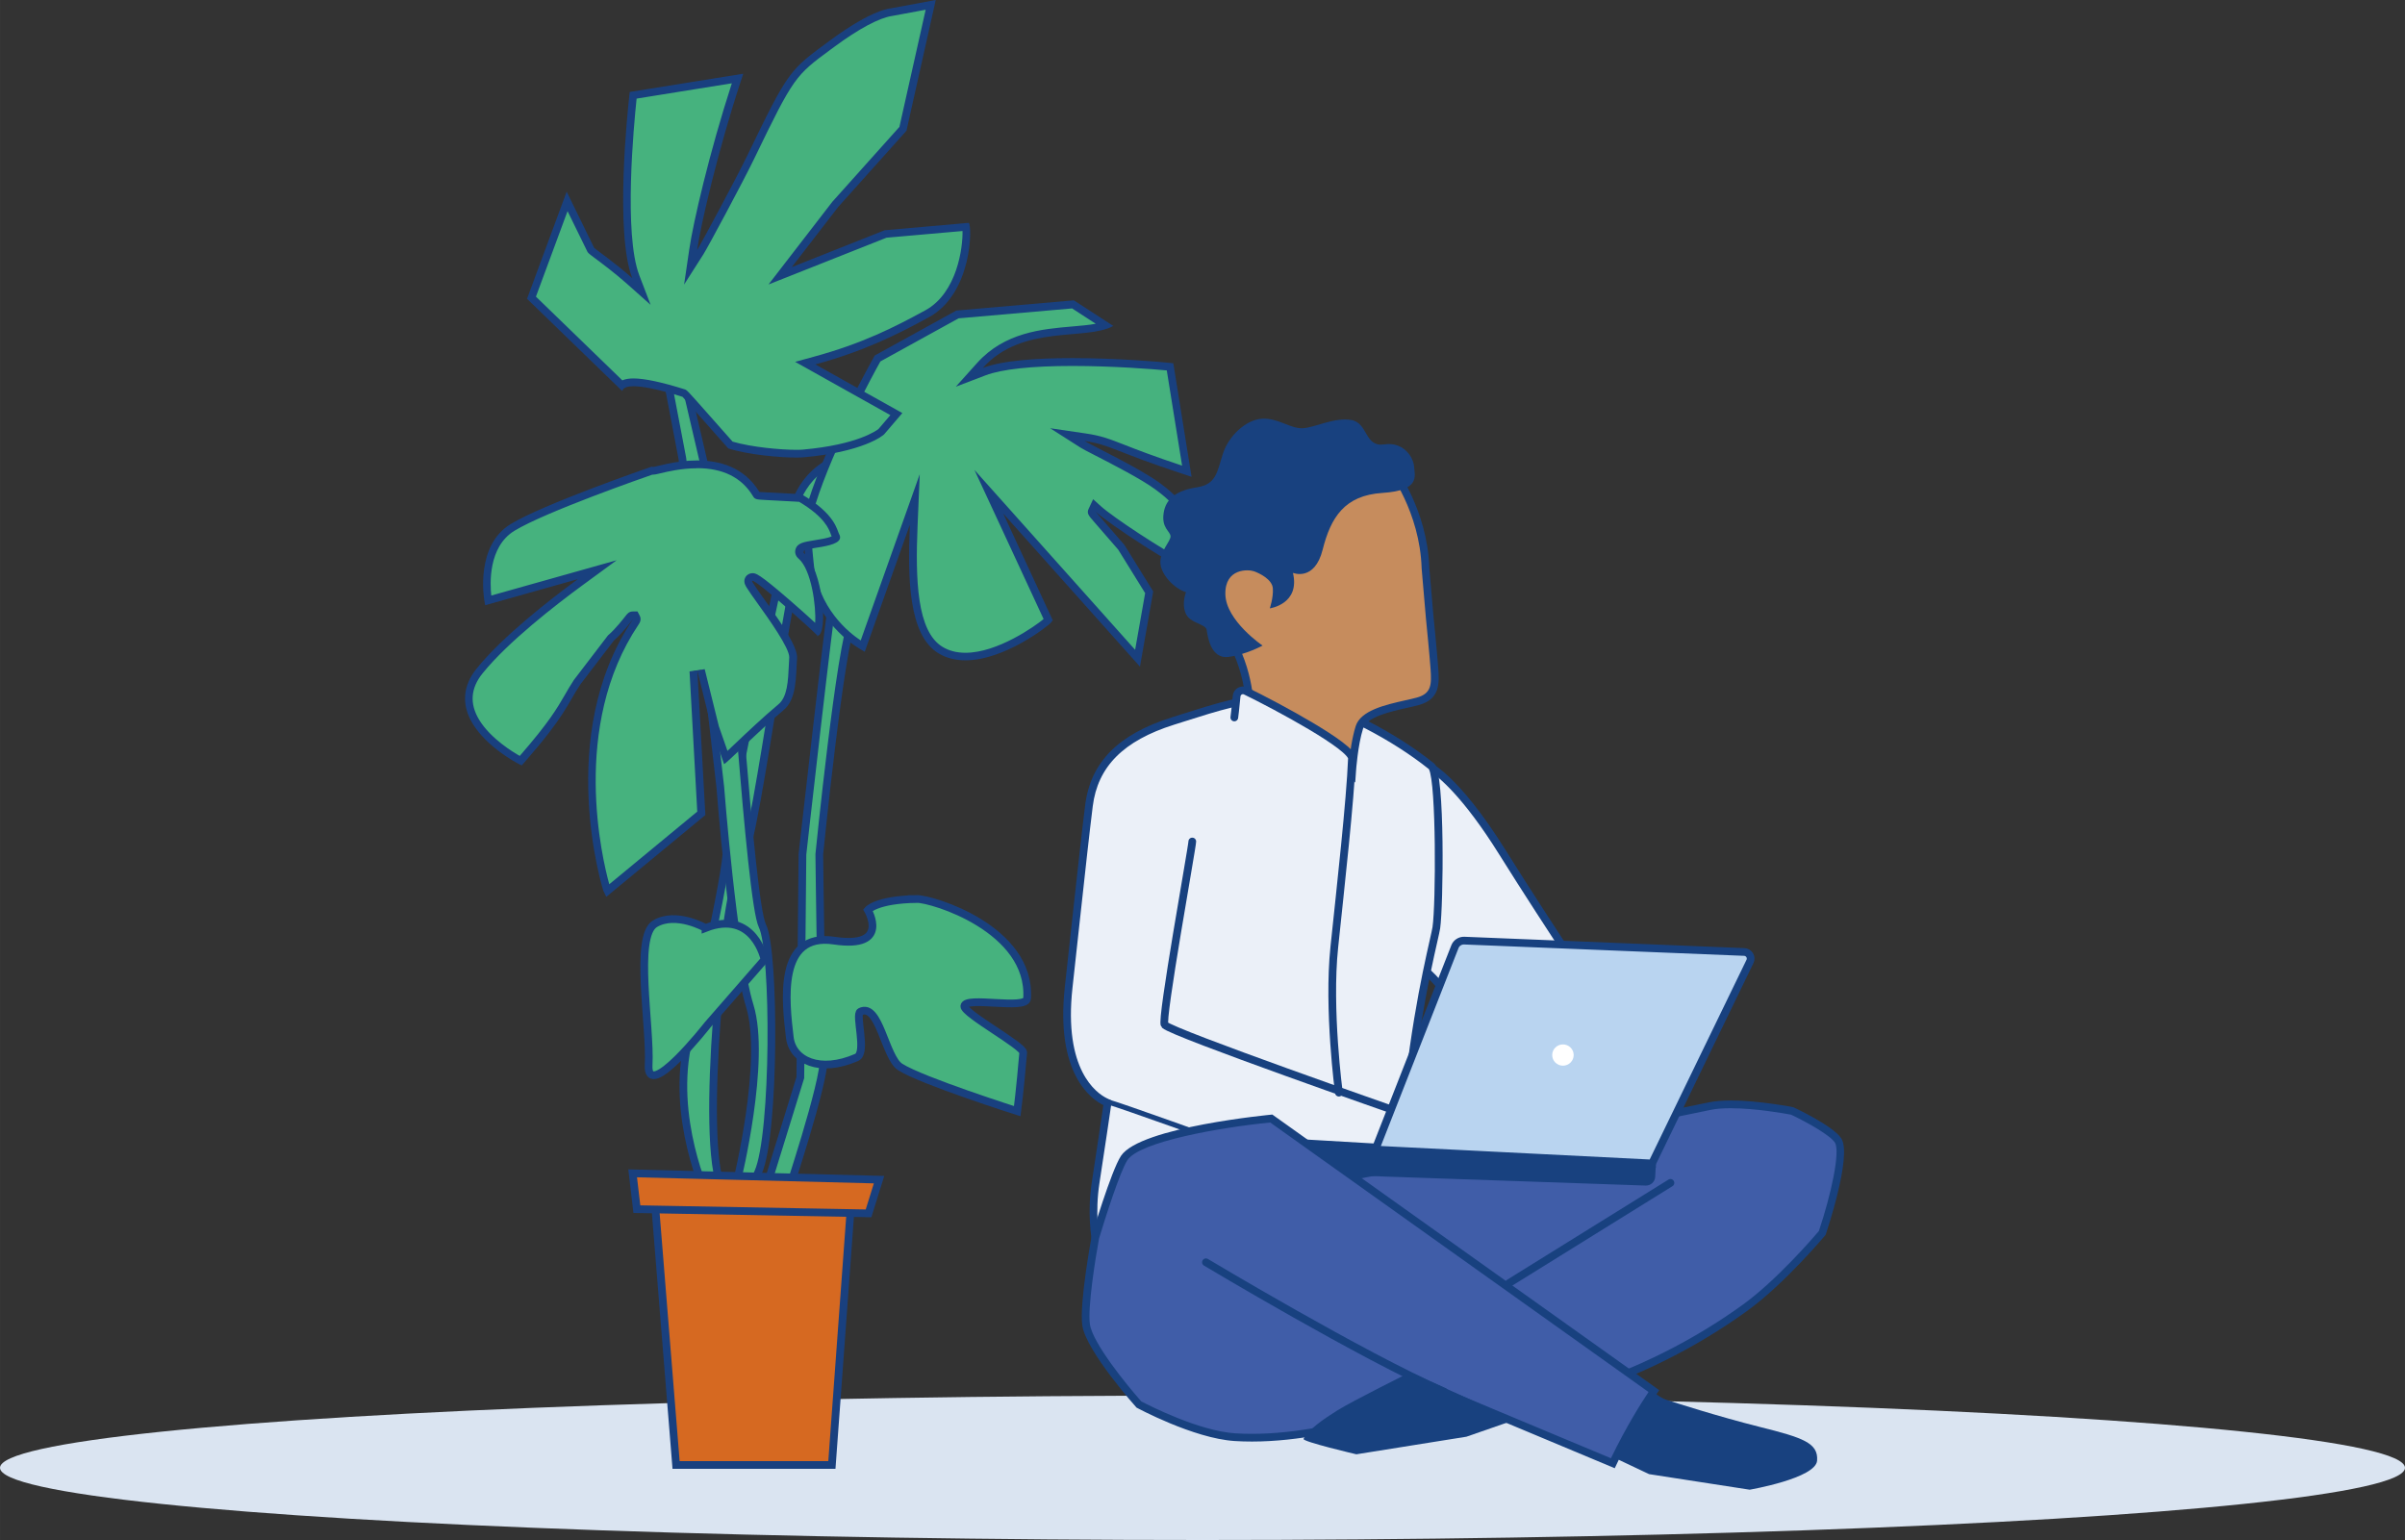 <?xml version="1.0" encoding="UTF-8"?>
<svg id="Ebene_2" data-name="Ebene 2" xmlns="http://www.w3.org/2000/svg" width="165.1mm" height="105.73mm" viewBox="0 0 468 299.71">
  <rect x="0" y="0" width="468" height="299.71" fill="#333333" stroke="none"/>
  <defs>
    <style>
      .cls-1, .cls-2, .cls-3, .cls-4, .cls-5, .cls-6, .cls-7, .cls-8 {
        stroke-miterlimit: 10;
      }

      .cls-1, .cls-3, .cls-5, .cls-6, .cls-7, .cls-8 {
        stroke: #18417f;
      }

      .cls-1, .cls-5, .cls-6, .cls-7 {
        stroke-linecap: round;
      }

      .cls-1, .cls-7 {
        fill: none;
      }

      .cls-9, .cls-4 {
        fill: #46b27e;
      }

      .cls-10 {
        fill: #dae4f1;
      }

      .cls-11 {
        fill: #19407f;
      }

      .cls-12 {
        fill: #fff;
      }

      .cls-2 {
        fill: #d66921;
      }

      .cls-2, .cls-3, .cls-4, .cls-5, .cls-6, .cls-7, .cls-8 {
        stroke-width: 1.5px;
      }

      .cls-2, .cls-4 {
        stroke: #19407f;
      }

      .cls-3 {
        fill: #b9d4f0;
      }

      .cls-5, .cls-13 {
        fill: #ebf0f8;
      }

      .cls-14 {
        fill: #c68c5d;
      }

      .cls-15, .cls-8 {
        fill: #18417f;
      }

      .cls-6, .cls-16 {
        fill: #405da8;
      }
    </style>
  </defs>
  <g id="Text-Bild">
    <g id="Ebene_28" data-name="Ebene 28">
      <g>
        <ellipse class="cls-10" cx="234" cy="285.66" rx="234" ry="14.05"/>
        <g>
          <path class="cls-4" d="M152.87,233.47s7.79-23.36,7.38-27.46-.82-39.75-.82-39.75c0,0,4.1-40.98,6.56-45.9,2.46-4.92-2.05-19.26-2.05-19.26,0,0-8.61-4.1-9.84,0-1.23,4.1,4.92,1.64,4.92,1.64,0,0,4.1,7.79,3.28,11.89-.82,4.1-6.15,51.64-6.15,51.64l-.41,43.44-6.97,22.54,4.1,1.23Z"/>
          <path class="cls-4" d="M193.03,90.85s-29.1-3.69-34.02,4.92c-4.92,8.61-11.48,67.21-14.75,72.13s-8.2,54.92-3.69,63.52c4.51,8.61-2.87,1.64-2.87,1.64,0,0-7.38-15.57-3.69-30.74,0,0,7.79-33.2,7.38-37.3s12.7-63.93,12.7-63.93c0,0,.41-7.79,8.2-11.48,7.79-3.69,20.49-4.1,26.64-1.64,6.15,2.46,4.1,2.87,4.1,2.87Z"/>
          <path class="cls-4" d="M133.6,75.68s6.15,26.23,7.38,31.97,4.92,67.62,7.38,72.54c2.46,4.92,2.46,40.57-.82,47.95s-4.1,1.64-4.1,1.64c0,0,5.74-23.36,2.46-34.02-3.28-10.66-5.74-42.62-5.74-42.62l-7.38-63.93-3.28-17.21,4.1,3.69Z"/>
          <path class="cls-4" d="M137.29,180.6s-5.74-3.28-9.84-.82c-4.1,2.46-.82,20.08-1.23,27.46-.41,7.38,11.48-7.79,11.48-7.79l11.07-12.7s-2.05-9.84-11.48-6.15Z"/>
          <path class="cls-4" d="M178.35,174.96c-7.83.13-9.47,2.15-9.47,2.15,0,0,4.48,7.59-6.58,5.95-11.07-1.64-9.43,11.89-8.61,18.85.53,4.47,5.83,7.02,13.01,3.88,2.08-.91-.36-8.37.72-8.9,3.68-1.8,4.81,8.88,7.75,10.76,4.14,2.66,22.78,8.6,22.78,8.6,0,0,.55-4.18,1.16-11.4.11-1.27-11.57-7.59-11.46-9.04.15-1.99,12.08.81,12.22-1.49.82-13.52-18.46-19.42-21.53-19.37Z"/>
          <polygon class="cls-2" points="161.88 285.11 131.56 285.11 127.46 234.29 165.57 234.7 161.88 285.11"/>
          <polygon class="cls-2" points="171.06 229.58 123.11 228.35 123.93 235.32 169.01 236.14 171.06 229.58"/>
          <g>
            <path class="cls-9" d="M192.43,95.7l11.56,24.94-.07.09c-.5.56-8.76,7.04-16.05,7.04-1.83,0-3.45-.42-4.83-1.24-5.36-3.22-5.68-13.61-5.23-24.35l.21-4.97-10.13,28.54-.2-.12c-1.56-.93-9.21-5.96-10.11-16.18-.03-.32-.07-.68-.11-1.06-.27-2.66-.69-6.67.49-10.45v-.05c3.73-11.8,12.13-26.91,12.82-28.15l15.54-8.57,22.44-1.95,6.32,4.1c-1.69.56-3.91.75-6.4.97-5.71.49-12.81,1.11-17.97,6.84l-2.08,2.31,2.91-1.11c3.25-1.24,9.02-1.87,17.15-1.87,8.65,0,17.08.73,18.87.92l.14.02,3.26,20.31-.29-.1c-6.16-2.03-9.59-3.36-12.1-4.34-2.99-1.17-4.49-1.75-7.39-2.18l-3.47-.51,2.96,1.89c.38.24,1.38.76,2.89,1.53,3.35,1.73,8.97,4.61,11.71,6.62,5.75,4.22,5.75,6.19,5.72,14.47v1.03c-2.89-1.04-14.48-8.55-17.26-11.07l-.75-.68-.43.91q-.21.45,2.74,3.84c1.26,1.46,2.84,3.27,2.95,3.4l5.4,8.73-2.26,12.83-28.93-32.4Z"/>
            <path class="cls-11" d="M208.57,59.99l4.66,3.02c-1.34.25-2.91.38-4.61.53-5.84.5-13.11,1.13-18.47,7.09l-4.16,4.63,5.81-2.22c3.12-1.19,8.96-1.82,16.89-1.82s15.92.63,18.36.87l2.98,18.53c-5.6-1.86-8.81-3.11-11.18-4.04-3.04-1.19-4.57-1.78-7.56-2.22l-6.94-1.02,5.91,3.77c.39.25,1.28.71,2.95,1.57,3.33,1.71,8.92,4.58,11.6,6.56,5.42,3.98,5.44,5.68,5.42,13.75-3.83-1.89-13.57-8.27-16.01-10.48l-1.5-1.36-.86,1.84c-.42.89-.09,1.27,1.01,2.53l1.77,2.04c1.19,1.37,2.65,3.04,2.96,3.41l5.24,8.46-1.95,11.03-24.54-27.48-6.73-7.53,4.25,9.16,9.21,19.87c-1.65,1.36-8.94,6.56-15.21,6.56-1.69,0-3.19-.38-4.44-1.14-5.03-3.02-5.31-13.16-4.87-23.68l.42-9.94-3.33,9.38-8.16,22.98c-2.23-1.47-8.38-6.29-9.17-15.23-.03-.32-.07-.68-.11-1.07-.27-2.61-.68-6.54.47-10.19v-.03s.01,0,.01,0c3.57-11.32,11.43-25.62,12.63-27.78l15.22-8.39,22.03-1.92M208.95,58.45l-22.86,1.99-15.87,8.75-.06.1c-.09.16-9.02,16-12.91,28.37t0,0c-1.42,4.51-.66,9.29-.43,11.85,1,11.32,10.03,16.49,10.47,16.75l.98.59,8.78-24.72c-.42,10.1-.35,21.46,5.6,25.03,1.6.96,3.38,1.35,5.22,1.35,7.63,0,16.2-6.76,16.64-7.34l.35-.45-9.63-20.77,26.6,29.79,2.58-14.64-5.6-9.04c-.05-.08-5.61-6.46-5.6-6.46,0,0,0,0,0,0,2.56,2.32,16.2,11.38,18.25,11.38.17,0,.26-.06.26-.19,0-9.71.43-12.05-6.03-16.79-3.93-2.89-13.44-7.42-14.64-8.18,5.13.76,5.65,1.98,19.36,6.49l1.46.48-3.55-22.09-.71-.08c-1.7-.19-10.23-.93-18.95-.93-6.72,0-13.55.44-17.42,1.92,7.75-8.61,20.09-5.22,25.4-8.18l-7.71-5h0Z"/>
          </g>
          <g>
            <path class="cls-9" d="M154.93,88.28c-3.04,0-8.96-.52-12.77-1.68-.68-.77-3.74-4.22-6.05-6.83q-2.79-3.15-2.9-3.21l-.07-.04-.07-.02c-4.42-1.39-7.71-2.1-9.77-2.1-1.05,0-1.81.18-2.3.55l-17.56-17.02,6.93-18.74,4.55,9.31c.07.22.17.3,1.24,1.1,1.41,1.05,4.03,3,6.37,5.08l2.3,2.05-1.1-2.88c-3.23-8.44-1-30.77-.52-35.16l.02-.14,20.31-3.26-.1.29c-4.54,13.79-7.77,27.83-8.53,32.98l-.51,3.47,1.89-2.96c.75-1.17,7.67-14.02,9.8-18.45,7.83-16.21,8.1-16.41,15.23-21.66l.61-.45c4.87-3.59,8.97-5.77,11.56-6.15.08-.01.14-.02.19-.03l7.44-1.38-5.4,24.11-13.14,14.66-10.76,13.95,20.52-8.14,15.66-1.37c.28,2.33-.4,12.99-7.58,16.91-6.06,3.31-12.3,6.49-21.94,9.12l-1.77.48,17.73,9.92-2.89,3.37-.03.05c-.52.58-4.96,3.33-15.21,4.23-.36.03-.83.05-1.38.05Z"/>
            <path class="cls-11" d="M180.13,1.89l-5.11,22.81-6.64,7.41-2.46,2.75-3.9,4.35-.04.04-.03.04-9.06,11.74-3.34,4.33,5.08-2.01,17.88-7.09,14.79-1.3c.08,3.09-1,12.03-7.25,15.44-6.02,3.28-12.21,6.45-21.78,9.05l-3.54.97,3.2,1.79,15.33,8.58-2.25,2.63-.04.05c-.34.28-4.05,3.08-14.74,4.03-.33.03-.78.04-1.31.04-2.94,0-8.6-.49-12.36-1.59-.79-.89-3.14-3.54-5.18-5.85-3.61-4.08-3.74-4.22-4.15-4.33-4.47-1.41-7.82-2.12-9.95-2.12-.88,0-1.61.12-2.18.37l-16.81-16.29,6.15-16.64,3.76,7.68c.14.41.37.58,1.49,1.42,1.4,1.04,4,2.98,6.31,5.04l4.6,4.09-2.2-5.75c-3.07-8.03-1.07-29.17-.52-34.38l18.53-2.98c-4.4,13.55-7.53,27.16-8.27,32.23l-1.02,6.94,3.77-5.91c.87-1.37,7.76-14.21,9.84-18.52,7.75-16.04,8.02-16.24,15-21.38l.61-.45c4.77-3.52,8.76-5.65,11.22-6.01.09-.01.18-.03.27-.05l6.27-1.16M182.09,0l-8.56,1.59c-.27.09-3.56.05-12.05,6.31-7.82,5.77-7.95,5.56-16.07,22.39-2.12,4.39-9,17.18-9.76,18.37.76-5.13,3.99-19.13,8.5-32.85l.48-1.46-22.09,3.55-.08.71c-.33,3.01-2.83,26.62.56,35.51-3.38-3.01-7.37-5.77-7.4-5.88l-5.35-10.94-7.71,20.85,18.44,17.88.1.06s0,0,0,0c.08,0-.09-.92,2.18-.92,1.62,0,4.48.47,9.54,2.06,0,0,8.9,10.04,8.9,10.05,3.84,1.21,9.9,1.77,13.2,1.77.57,0,1.06-.02,1.44-.05,11.32-1,15.52-4.15,15.79-4.59l3.44-4.02-16.93-9.47c9.47-2.58,15.79-5.74,22.1-9.18,8.46-4.61,8.46-17.82,7.75-18.37l-16.36,1.44-18.08,7.18,9.06-11.74,3.9-4.35,2.46-2.75,6.9-7.7,5.69-25.41h0Z"/>
          </g>
          <g>
            <path class="cls-9" d="M118.08,173.05c-.08-.22-9.25-29.83,5.57-51.92.2-.29.4-.6.18-1l-.21-.4h-.45c-.37,0-.52.19-.81.56-.57.72-2.07,2.65-3.41,3.8l-.06.05-6.58,8.6c-.69,1.05-1.19,1.92-1.72,2.83-1.57,2.7-3.19,5.5-9.06,12.22l-.2.23-.23-.12c-.06-.03-5.78-3.01-8.49-7.46-2.07-3.41-1.83-6.74.72-9.89,5.04-6.24,14.41-13.49,19.55-17.25l3.35-2.45-21.23,5.98-.04-.24c-.07-.41-1.62-10.07,4.8-13.98,6.34-3.86,26.81-10.93,27.02-11l.09-.03.14.02h.08c.22,0,.51-.07,1.2-.23,1.49-.36,4.26-1.02,7.36-1.02,5.29,0,9.16,1.94,11.49,5.78q.16.33,8.6.78c5.35,3.14,6.26,5.72,6.66,6.82.09.25.16.43.23.56.06.11.13.25.09.34-.31.64-2.89,1.05-4.13,1.25-1.89.3-2.83.45-3.05,1.23-.05.18-.11.63.37,1.05,2.14,1.83,3.55,7.64,3.52,11.91,0,1.42-.18,2.23-.33,2.63-2.34-2.18-11.31-10.41-12.66-10.41h-.44l-.27.41c-.26.45.03.92.13,1.09.47.78,1.31,1.95,2.28,3.3,2.37,3.31,6.35,8.86,6.22,10.9-.03.5-.05,1.01-.08,1.52-.15,3.17-.3,6.46-2.28,8.11-2.9,2.43-6.09,5.44-8.41,7.65-.86.81-1.74,1.65-2.33,2.18l-2.08-5.95-2.75-11.1-1.48.22,1.52,27.66-18.25,15.07-.15-.3Z"/>
            <path class="cls-11" d="M135.65,91.11c5.01,0,8.67,1.82,10.83,5.38.41.71.64.72,2.5.82l2.81.15,3.72.2c4.97,2.96,5.81,5.32,6.17,6.34.05.13.09.26.15.39-.74.35-2.47.62-3.37.76-2.06.33-3.31.53-3.66,1.76-.19.66.04,1.34.61,1.82,2.48,2.13,3.44,9.32,3.21,12.48-1.31-1.21-3.2-2.9-4.98-4.44-6.03-5.22-6.58-5.22-7.22-5.22-.57,0-1.09.3-1.37.79-.31.56-.26,1.18.14,1.85.49.8,1.33,1.98,2.31,3.35,2.01,2.8,6.19,8.64,6.08,10.42-.03.5-.05,1.02-.08,1.53-.14,3.01-.28,6.13-2.01,7.57-2.92,2.44-6.12,5.47-8.45,7.68-.51.48-1.03.97-1.48,1.4l-1.68-4.81-2.75-11.1-2.95.44,1.5,27.28-17.12,14.14c-1.34-4.81-7.6-30.71,5.69-50.53.21-.31.65-.97.22-1.77l-.42-.79h-.9c-.74,0-1.09.45-1.4.85-.5.64-2.03,2.59-3.31,3.69l-.12.1-.1.13-6.53,8.54-.03.04-.03.05c-.67,1.02-1.2,1.94-1.71,2.83-1.53,2.64-3.12,5.38-8.78,11.88-1.16-.65-5.64-3.31-7.9-7.03-1.89-3.11-1.67-6.15.66-9.03,4.98-6.17,14.3-13.37,19.41-17.12l6.69-4.9-7.99,2.25-16.41,4.62c-.24-2.15-.66-9.47,4.53-12.62,6.06-3.68,25.39-10.42,26.79-10.9h.03s.11,0,.11,0c.32,0,.65-.08,1.37-.25,1.46-.35,4.18-1,7.19-1M135.65,89.61c-4.32,0-8.02,1.26-8.56,1.26-.01,0-.02,0-.03,0l-.26-.04-.26.09c-.85.29-20.84,7.22-27.16,11.07-6.86,4.17-5.22,14.31-5.15,14.74l.18,1.06,18.04-5.08c-5.59,4.09-14.69,11.2-19.69,17.39-2.73,3.38-3,7.1-.77,10.75,2.79,4.58,8.54,7.61,8.78,7.73l.76.39.59-.68c7.89-9.03,8.23-11.15,10.81-15.09l6.53-8.54c1.73-1.48,3.7-4.17,3.73-4.17,0,0-.04.07-.15.23-15.08,22.47-5.73,52.44-5.62,52.67l.56,1.15,19.28-15.92-1.55-28.04,2.77,11.17,2.42,6.95s0,0,0,0c.36,0,6.46-6.21,11.58-10.5,2.57-2.15,2.39-6.43,2.62-10.16.19-3.14-6.87-11.77-8.61-14.64-.15-.25-.16-.36-.06-.36.94,0,11.47,9.39,12.67,10.69,2.09-.23,1.11-12.87-2.71-16.14-1.46-1.25,8.61-.65,6.89-3.66-.39-.68-.65-3.87-7.32-7.75,0,0-8.18-.43-8.18-.43-2.98-4.91-7.86-6.14-12.13-6.14h0ZM158.97,123.73c.14.1.21.15.23.15s-.02-.05-.11-.15c-.02,0-.04,0-.06,0-.02,0-.04,0-.07,0h0Z"/>
          </g>
        </g>
        <g id="Mann2">
          <g>
            <g>
              <g>
                <path class="cls-13" d="M287.3,217.41l.14-.12c1.74-1.56,6.42-5.94,7.22-7.38l.14-.26-.07-.29c-.35-1.44-4.02-5.61-8.42-10.52-2.02-2.25-3.92-4.38-5.17-5.94-1.91-2.38-3.14-3.47-3.59-3.83l-.21-.17s-.65,0-.65,0c-.27-.47-.69-2.61-1.42-6.34v-.03s2.19-33.72,2.19-33.72l.22.08c.05.02,5.46,2.19,14.7,16.99,4.47,7.17,9.87,15.43,14.63,22.72,5.14,7.87,9.18,14.05,10.02,15.74,2.11,4.24-2.77,13.29-18.43,23.97l-.12.08-11.19-11Z"/>
                <path class="cls-15" d="M278.13,150.01c1.73,1.11,6.51,4.91,13.61,16.28,4.47,7.16,9.86,15.42,14.62,22.71l.05.07c4.9,7.5,9.12,13.97,9.94,15.62,1.35,2.72-.65,10.95-17.79,22.75l-10.18-10.01c1.47-1.34,6.06-5.61,6.92-7.16l.29-.52-.14-.57c-.36-1.48-3.06-4.67-8.6-10.85-2.01-2.24-3.9-4.36-5.13-5.89-1.88-2.36-3.13-3.48-3.7-3.95l-.41-.33h-.4c-.25-.84-.63-2.79-1.19-5.67l2.11-32.48M276.78,147.76l-2.27,34.83.02.12c1.35,6.88,1.37,6.95,2.25,6.95h.3c.4.32,1.58,1.35,3.47,3.71,1.26,1.57,3.17,3.71,5.19,5.97,3.17,3.53,7.91,8.83,8.25,10.2-.63,1.14-4.45,4.83-7.07,7.19l-.73.66,12.2,11.99.63-.43c17.13-11.68,20.77-20.73,18.68-24.92-.86-1.73-4.91-7.92-10.03-15.77-4.77-7.3-10.17-15.58-14.65-22.75-9.38-15.02-14.85-17.21-15.07-17.3l-1.17-.44h0Z"/>
              </g>
              <g>
                <path class="cls-13" d="M213.52,243.07c-.06-.23-1.41-5.84-.31-12.95.91-5.93,1.92-12.76,2.24-14.94l.08-.54-.49-.24c-2.12-1.05-8.9-5.76-7.08-22.26l1.43-12.99c1.18-10.8,1.83-16.75,2.53-22.32,1-8.07,6.2-13.32,16.35-16.52l1.99-.63c6.6-2.1,12.29-3.91,18.07-3.91,1.91,0,3.72.19,5.55.58,6.9,1.48,17.55,6.99,24.77,12.82,1.64,1.76,1.59,26.44.86,31.35-.06.42-.26,1.31-.56,2.62-1.4,6.21-4.68,20.76-5.94,41.26l.07,3.59-59.5,15.23-.04-.17Z"/>
                <path class="cls-15" d="M248.31,136.54c1.85,0,3.62.19,5.4.57,6.76,1.45,17.21,6.85,24.35,12.58,1.44,2.75,1.36,26.33.7,30.74-.06.4-.27,1.32-.55,2.57-1.4,6.23-4.69,20.81-5.96,41.38v.06s0,.06,0,.06l.06,2.93-58.18,14.89c-.32-1.59-1.07-6.32-.18-12.09,1.01-6.52,2.12-14.1,2.24-14.94l.16-1.08-.98-.48c-2.01-1-8.44-5.49-6.67-21.5l1.42-12.99c1.18-10.81,1.83-16.76,2.52-22.31.96-7.74,5.99-12.79,15.83-15.89l1.99-.63c6.54-2.08,12.18-3.87,17.84-3.87M278.02,149.62s0,0,0,0h0M248.31,135.04c-5.89,0-11.64,1.83-18.3,3.94l-1.98.63c-10.46,3.3-15.83,8.74-16.87,17.14-.69,5.55-1.34,11.51-2.53,22.33l-1.42,12.99c-1.86,16.9,5.13,21.84,7.5,23.01-.32,2.18-1.33,9.01-2.24,14.93-1.12,7.27.27,13,.33,13.24l.22.91,60.81-15.56-.08-4.12c1.26-20.43,4.53-34.94,5.93-41.14.3-1.32.5-2.22.57-2.68.61-4.09.98-30.34-1.13-32.04-7.65-6.17-18.28-11.51-25.08-12.97-1.88-.4-3.75-.6-5.71-.6h0Z"/>
              </g>
            </g>
            <path class="cls-7" d="M232.01,163.77c0,1.07-6.17,34.92-5.38,35.69,1.7,1.65,45.81,17.04,45.81,17.04"/>
            <path class="cls-1" d="M215.78,214.51c2.06.54,22.92,8.04,22.92,8.04"/>
            <g>
              <g>
                <path class="cls-15" d="M321.49,270.64s1.44,1.37,2.78,1.79c1.34.43,9.98,3.22,18.24,5.29,8.26,2.07,11.35,3.08,11.09,6.54-.26,3.45-13.12,5.66-13.12,5.66l-19.58-3.03-7.25-3.43,7.85-12.82Z"/>
                <g>
                  <path class="cls-16" d="M262.45,229.02c8.71-1.68,60.62-11.69,70.24-13.75,1.07-.23,2.45-.35,4.08-.35,5.1,0,11.2,1.13,12,1.29,2.17,1.02,7.78,3.91,8.93,5.76,1.42,2.28-1.13,12.18-3.1,17.98-.89,1.05-8.25,9.66-15,14.54-19.25,13.91-38.05,17.91-41.07,18.48l-36.07-43.96Z"/>
                  <path class="cls-15" d="M336.77,215.68c4.87,0,10.69,1.05,11.77,1.26,3.07,1.44,7.64,4.02,8.53,5.44,1.08,1.74-.77,10.22-3.13,17.21-1.2,1.41-8.28,9.61-14.78,14.31-18.36,13.27-36.31,17.45-40.34,18.26l-34.99-42.64c11.54-2.22,59.78-11.53,69.02-13.51,1.02-.22,2.34-.33,3.92-.33M336.77,214.18c-1.55,0-3.02.1-4.24.36-10.57,2.26-71.47,13.98-71.47,13.98l37.15,45.27s20.5-3.28,41.81-18.69c7.32-5.29,15.23-14.77,15.23-14.77,0,0,5.23-15.3,3.07-18.75-1.55-2.48-9.33-6.09-9.33-6.09,0,0-6.65-1.32-12.23-1.32h0Z"/>
                </g>
                <g>
                  <path class="cls-16" d="M281.14,271.08l-.3.13c-.19.09-19.45,8.58-37.21,8.58-1.13,0-2.24-.03-3.31-.1-7.37-.47-17.51-5.73-18.7-6.36-.97-1.09-9.64-11.01-10.28-15.52-.58-4.11,1.77-16.88,1.8-17,.02-.05,3.79-12.69,5.62-15.45,2.87-4.33,21.36-6.98,28.61-7.68l74.45,53.04c-1.18,1.72-4.58,6.89-7.99,14.04l-32.7-13.68Z"/>
                  <path class="cls-15" d="M247.17,218.45l73.63,52.46c-1.4,2.08-4.3,6.66-7.32,12.89l-31.75-13.28-.6-.25-.59.26c-.19.09-19.31,8.52-36.91,8.52-1.11,0-2.21-.03-3.26-.1-7.02-.45-16.69-5.38-18.28-6.21-2.77-3.12-9.48-11.35-10-15.02-.47-3.29,1.11-13.08,1.78-16.69,1.07-3.57,4.07-13.05,5.52-15.25,2.39-3.61,18.07-6.37,27.78-7.32M247.59,216.91s-25.7,2.39-29.45,8.04c-1.91,2.88-5.73,15.73-5.73,15.73,0,0-2.41,12.97-1.8,17.25.71,5.03,10.55,16.01,10.55,16.01,0,0,11.06,6,19.12,6.51,1.11.07,2.23.1,3.35.1,18.14,0,37.52-8.65,37.52-8.65l33.07,13.84c4.32-9.2,8.66-15.19,8.66-15.19l-75.29-53.64h0Z"/>
                </g>
                <path class="cls-6" d="M281,270.84c-15.76-6.87-46.33-25.18-46.33-25.18"/>
                <line class="cls-6" x1="293.64" y1="249.72" x2="325.06" y2="230.21"/>
              </g>
              <path class="cls-15" d="M274.41,267.07s-11.18,5.55-14.15,7.41c-2.96,1.86-5.46,3.6-6.6,5.55-.31.52,10.28,3,10.28,3l21.41-3.42,9.45-3.28-20.39-9.26Z"/>
            </g>
            <g>
              <g>
                <path class="cls-8" d="M321.48,226.44l-.14,2.56c-.03.56-.51,1-1.08.98l-57.59-1.99-7.84-5.43,66.65,3.89Z"/>
                <path class="cls-3" d="M267.63,223.73l15.49-39.49c.29-.74,1.02-1.21,1.83-1.18l54.47,2.21c.93.04,1.52,1.01,1.12,1.84l-19.06,39.32-53.85-2.7Z"/>
              </g>
              <ellipse class="cls-12" cx="304.14" cy="205.33" rx="2.09" ry="2.07"/>
            </g>
            <g>
              <g>
                <path class="cls-14" d="M262.82,150.06c-.36-.43-3.54-4.19-6.38-6.27-2.29-1.68-4.96-2.32-9-3.3-1.22-.29-2.56-.62-4.05-1.01l-.14-.04v-.15c.01-.09.51-9.11-5.08-16.94-6.11-8.57-8.7-20.58-1.83-26.93,4.72-4.36,15.05-9.07,23.52-9.07,4.84,0,8.54,1.56,10.72,4.5.27.35,6.44,8.5,6.8,19.61l.8,9.34c.13,1.31.76,7.64.95,10.32.19,2.76.38,5.37-3.26,6.36-.66.18-1.43.35-2.26.54-3.68.83-8.24,1.86-9.08,4.52-1.06,3.34-1.4,8.36-1.41,8.41l-.03.43-.28-.34Z"/>
                <path class="cls-15" d="M259.86,87.12c4.59,0,8.09,1.45,10.14,4.22.26.33,6.28,8.3,6.64,19.17v.04s0,.04,0,.04l.8,9.3v.04s0,.01,0,.01c.12,1.24.75,7.55.94,10.25.21,3.04.19,4.79-2.71,5.58-.63.17-1.39.34-2.24.53-3.85.87-8.65,1.95-9.62,5.02-.74,2.34-1.14,5.45-1.32,7.21-1.23-1.39-3.51-3.82-5.62-5.36-2.41-1.77-5.14-2.43-9.27-3.42-1.07-.26-2.26-.55-3.59-.89.02-2-.25-9.96-5.23-16.94-5.92-8.31-8.49-19.89-1.93-25.94,4.62-4.27,14.73-8.87,23.01-8.87M259.86,85.62c-8.65,0-19.2,4.81-24.03,9.27-7.19,6.65-4.57,19.07,1.73,27.91,5.41,7.59,4.95,16.37,4.95,16.46l-.04.76.73.19c1.49.39,2.84.72,4.06,1.01,3.96.95,6.57,1.58,8.74,3.17,2.89,2.12,6.21,6.1,6.24,6.14l1.48,1.78.16-2.31s.34-4.98,1.37-8.22c.71-2.25,5.23-3.27,8.52-4.01.85-.19,1.63-.37,2.3-.55,4.23-1.15,4-4.33,3.81-7.14-.21-2.96-.94-10.25-.95-10.33l-.8-9.3c-.37-11.32-6.68-19.68-6.95-20.03-2.33-3.14-6.24-4.81-11.33-4.81h0Z"/>
              </g>
              <path class="cls-15" d="M247.12,118.39s5.92-.82,4.48-6.9c0,0,4.2,1.75,5.78-4.51,1.58-6.26,4.24-10.58,11.64-11.05,7.41-.47,6.28-3.31,6.16-5.1-.12-1.79-1.99-4.92-5.83-4.34-3.84.58-3.1-4.17-6.38-4.75-3.28-.58-7.03,1.45-9.43,1.6s-4.85-2.05-7.97-1.85c-3.13.2-6.49,3.32-7.62,6.87-1.13,3.55-1.29,5.91-5.03,6.48-3.73.57-6.05,2.06-6.48,5-.44,2.94,1.27,3.51,1.34,4.51s-2.21,3.05-1.96,5.39c.26,2.34,2.83,4.86,4.97,5.51,0,0-.91,2.19-.05,4.15.86,1.96,3.9,1.99,4.08,3.22s.79,5.67,4.21,5.23c3.43-.44,6.66-2.21,6.66-2.21,0,0-7.12-4.82-7.24-9.96-.12-5.15,4.5-4.88,5.57-4.5,1.07.38,3.56,1.57,3.67,3.35.12,1.79-.59,3.85-.59,3.85Z"/>
            </g>
            <path class="cls-5" d="M260.54,212.65s-2.17-16.2-.89-28.33c1.27-12.13,3.11-28.55,3.43-36.71.09-2.29-14.6-10.18-20.69-13.14-.77-.37-1.67.15-1.75,1.01-.21,2.33-.45,4.15-.45,4.15"/>
          </g>
        </g>
      </g>
    </g>
  </g>
</svg>